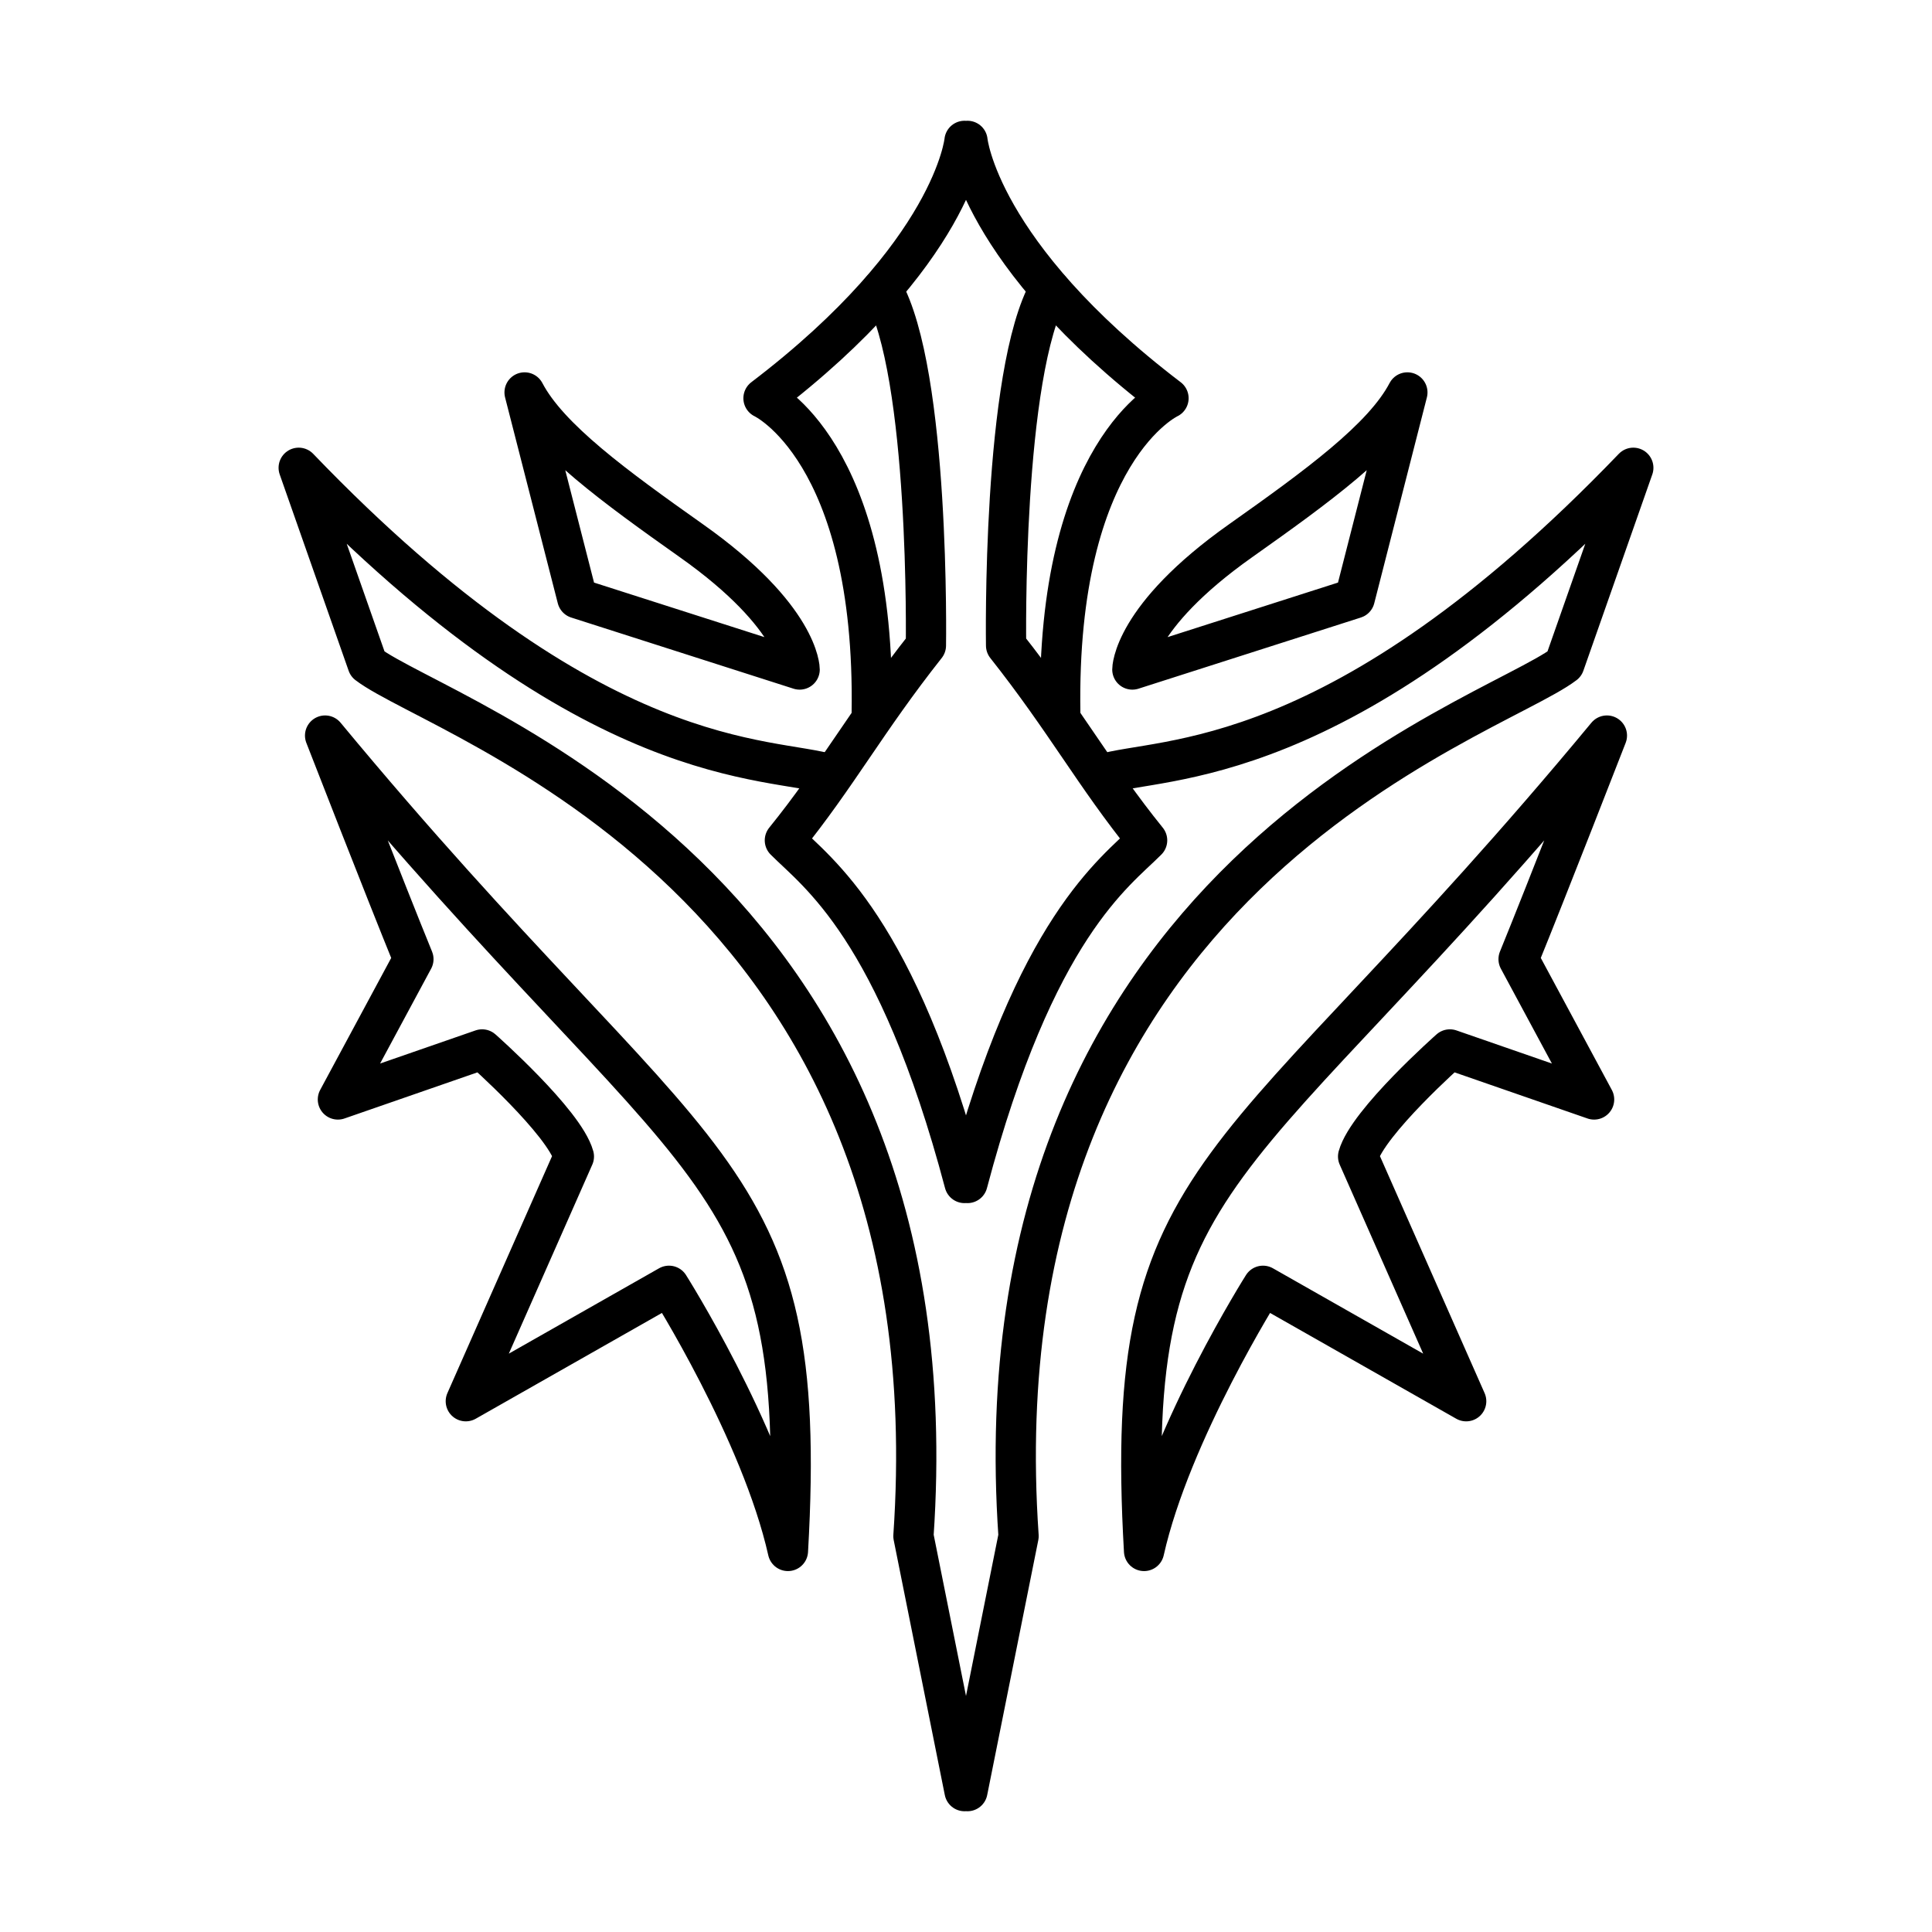 <?xml version="1.0" encoding="utf-8"?>
<!-- Generator: www.svgicons.com -->
<svg xmlns="http://www.w3.org/2000/svg" width="800" height="800" viewBox="0 0 48 48">
<path fill="none" stroke="currentColor" stroke-linecap="round" stroke-linejoin="round" d="M23.963 3.5s-.27 2.797-4.994 6.394c0 0 2.798 1.295 2.689 7.826m-1.012 1.524c-1.521-.472-5.9.007-13.225-7.622L9.134 16.5c1.869 1.426 14.685 5.3 13.56 21.665l1.27 6.335m.073-41s.27 2.796 4.994 6.394c0 0-2.798 1.294-2.689 7.826m1.012 1.523c1.521-.471 5.9.008 13.225-7.621L38.866 16.5c-1.868 1.426-14.685 5.3-13.56 21.665l-1.27 6.335m-4.169-27.866s.006-1.295-2.69-3.2c-1.898-1.343-3.545-2.54-4.144-3.684l1.31 5.116zm8.266 0s-.006-1.295 2.69-3.2c1.898-1.343 3.545-2.54 4.143-3.684l-1.308 5.116z"/><path fill="none" stroke="currentColor" stroke-linecap="round" stroke-linejoin="round" d="M19.576 38.533c.561-9.775-2.226-9.064-11.499-20.258c0 0 1.51 3.882 2.194 5.555l-1.876 3.486l3.583-1.243s2.043 1.806 2.28 2.66l-2.685 6.08l5.048-2.868s2.29 3.623 2.955 6.588m8.848 0c-.561-9.775 2.226-9.064 11.499-20.258c0 0-1.511 3.882-2.194 5.555l1.876 3.486l-3.583-1.243s-2.043 1.806-2.28 2.66l2.685 6.08l-5.048-2.868s-2.29 3.623-2.955 6.588m-6.5-31.351c1.186 2.074 1.08 8.856 1.08 8.856c-1.477 1.868-2.2 3.228-3.504 4.84c.797.803 2.779 2.154 4.463 8.513m2.113-22.21c-1.186 2.075-1.08 8.857-1.08 8.857c1.477 1.868 2.2 3.228 3.504 4.84c-.797.803-2.779 2.154-4.463 8.513"/>
</svg>